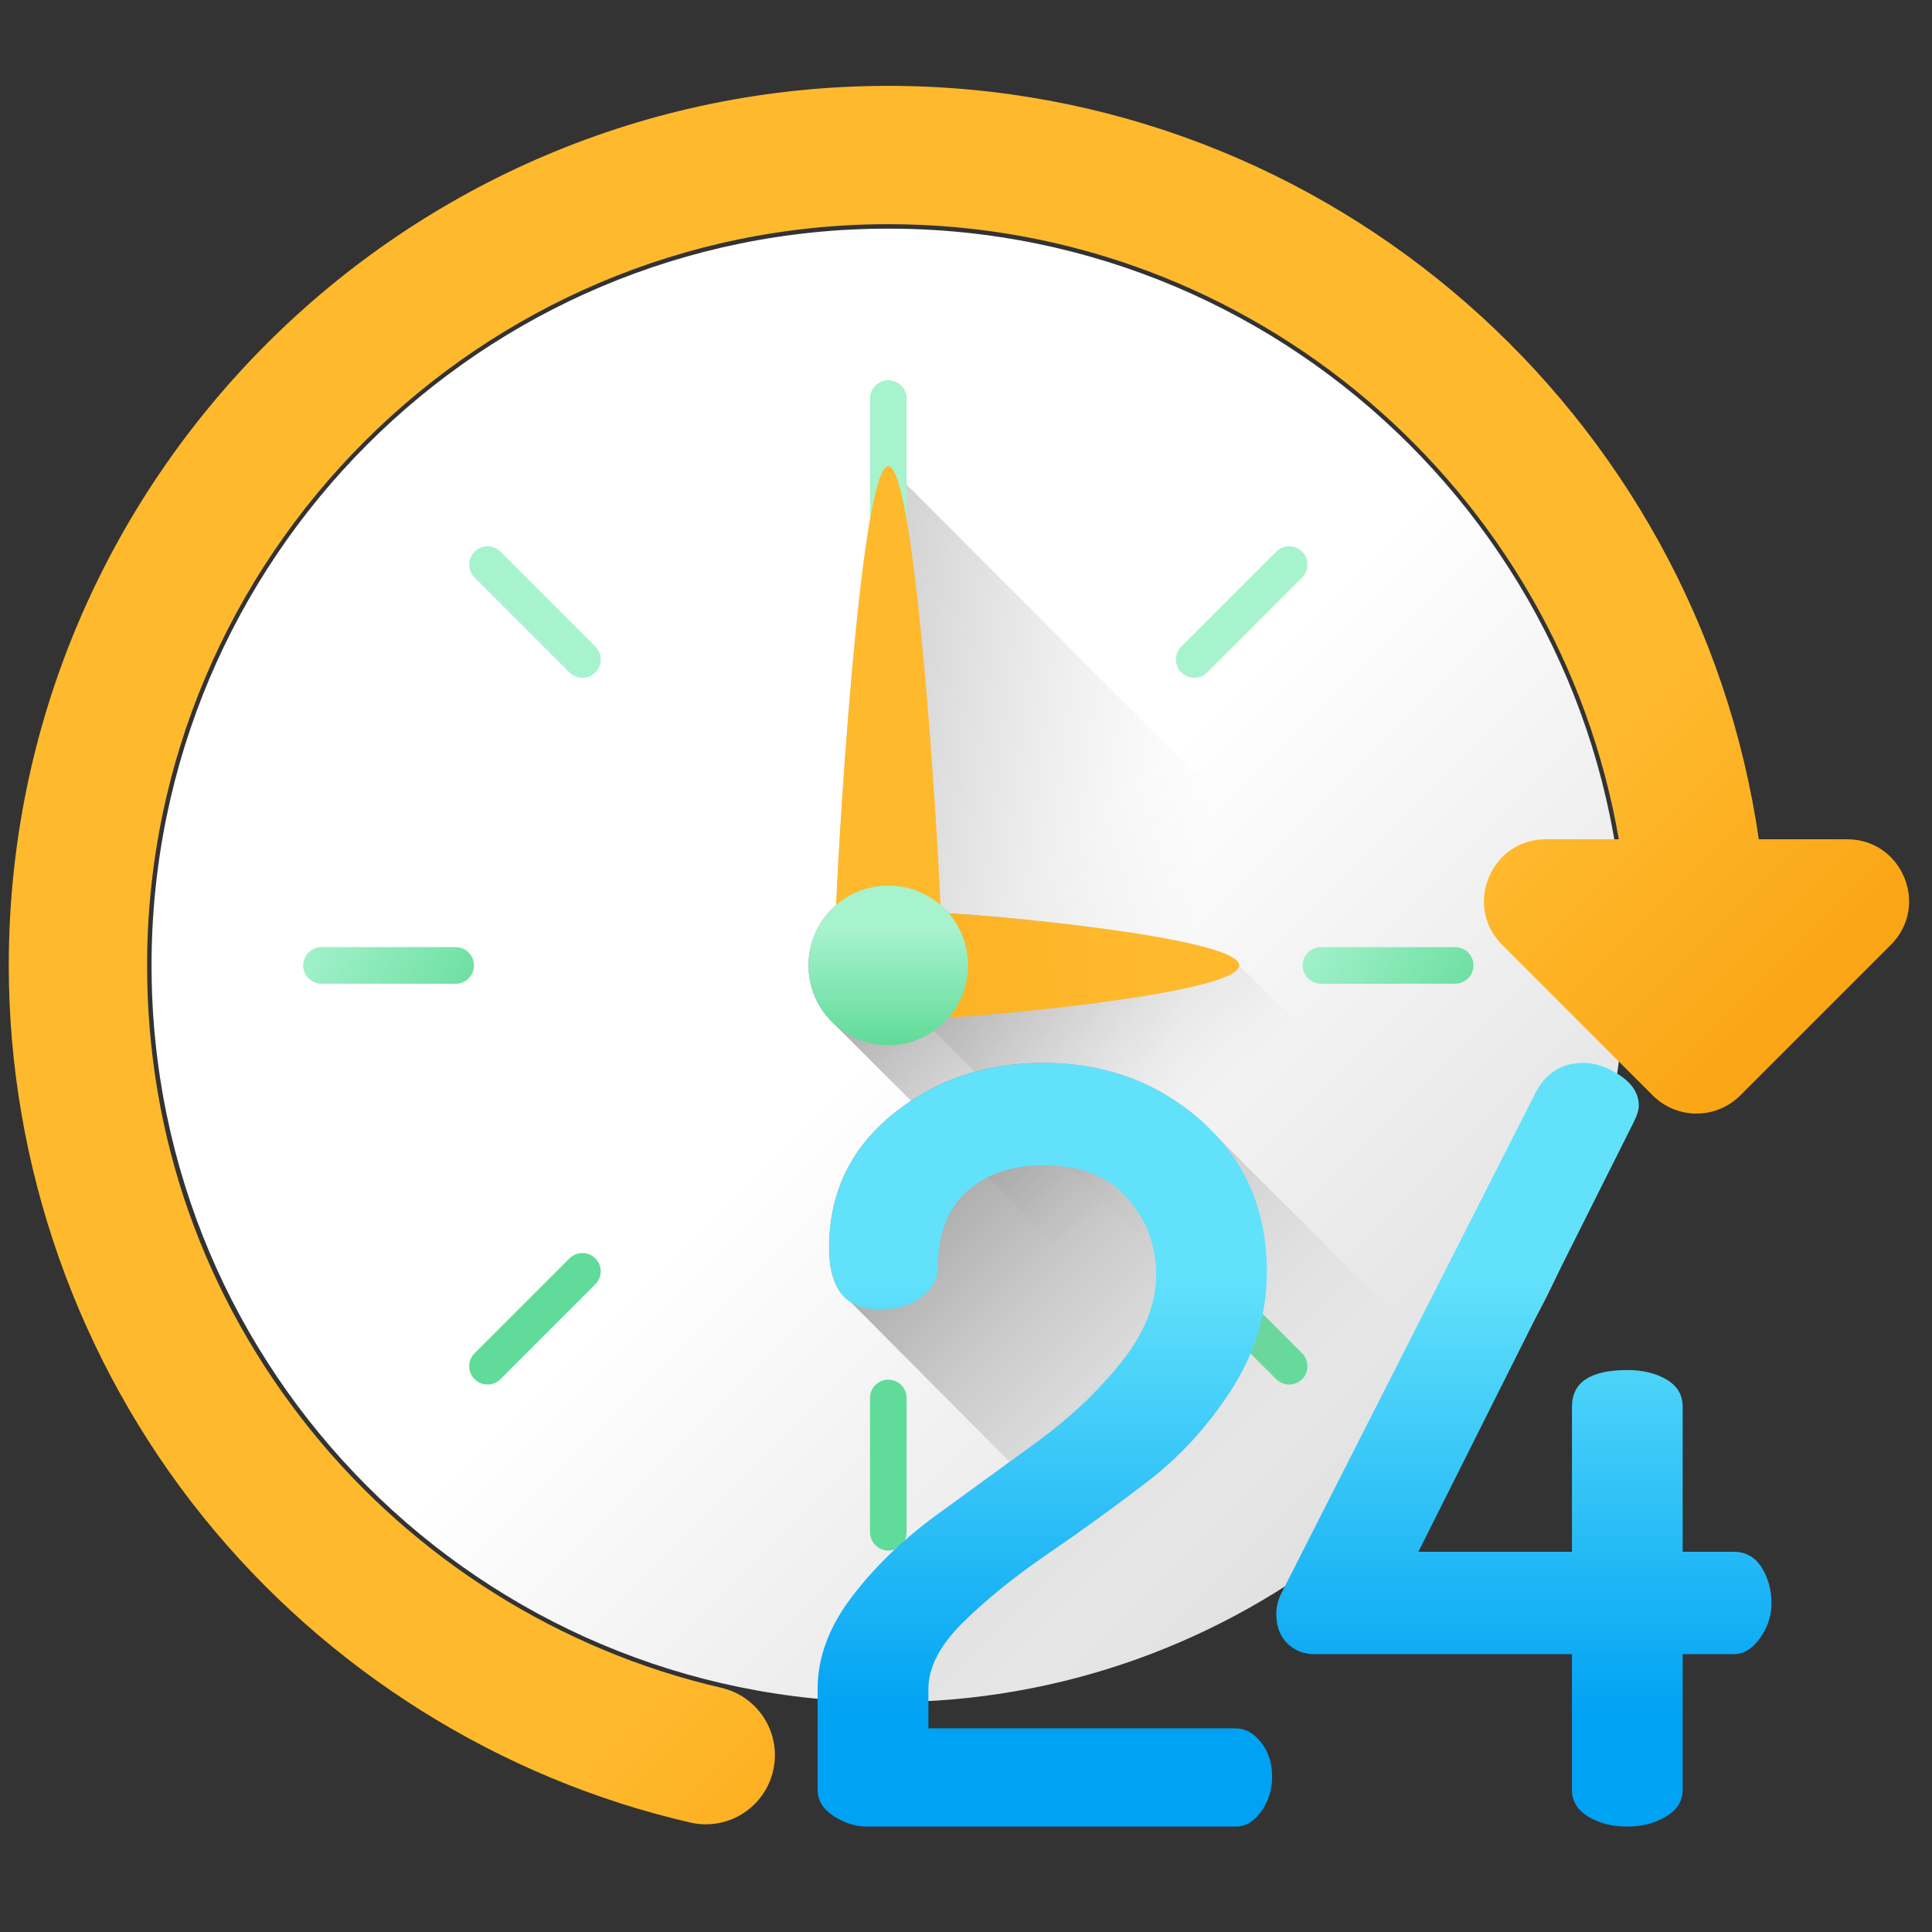 <svg width="61" height="61" viewBox="0 0 61 61" fill="none" xmlns="http://www.w3.org/2000/svg">
<rect x="0" y="0" width="61" height="61" fill="#333333" stroke="none"/>
<g clip-path="url(#clip0_1_37018)">
<path d="M51.309 30.481C51.309 32.897 50.941 35.229 50.255 37.419C50.181 37.664 50.101 37.905 50.015 38.145C49.745 38.928 49.43 39.691 49.078 40.434C48.783 41.059 48.459 41.669 48.109 42.261C47.41 43.451 46.61 44.571 45.716 45.612C44.782 46.702 43.748 47.705 42.631 48.607C38.641 51.819 33.569 53.743 28.047 53.743C15.2 53.743 4.785 43.328 4.785 30.481C4.785 17.634 15.2 7.219 28.047 7.219C40.894 7.219 51.309 17.634 51.309 30.481Z" fill="url(#paint0_linear_1_37018)"/>
<path d="M28.047 14.721C27.135 14.721 26.395 27.916 26.395 28.829C26.395 29.41 26.696 29.921 27.15 30.215L44.177 47.242C47.049 44.477 49.212 40.981 50.367 37.053C46.565 33.278 28.047 14.721 28.047 14.721Z" fill="url(#paint1_linear_1_37018)"/>
<path d="M28.047 31.796C28.773 31.796 29.362 31.208 29.362 30.482C29.362 29.756 28.773 29.167 28.047 29.167C27.321 29.167 26.732 29.756 26.732 30.482C26.732 31.208 27.321 31.796 28.047 31.796Z" fill="url(#paint2_linear_1_37018)"/>
<path d="M28.047 12.006C27.887 12.006 27.743 12.07 27.638 12.175C27.534 12.28 27.469 12.424 27.469 12.584V16.822C27.469 16.942 27.505 17.053 27.567 17.145C27.609 17.207 27.662 17.26 27.724 17.301C27.754 17.322 27.787 17.34 27.822 17.355C27.891 17.384 27.967 17.4 28.047 17.4C28.206 17.4 28.351 17.335 28.455 17.231C28.56 17.126 28.625 16.982 28.625 16.822V12.584C28.625 12.265 28.366 12.006 28.047 12.006Z" fill="url(#paint3_linear_1_37018)"/>
<path d="M28.047 43.562C27.727 43.562 27.469 43.821 27.469 44.141V48.379C27.469 48.434 27.479 48.486 27.493 48.536C27.562 48.778 27.783 48.957 28.047 48.957C28.126 48.957 28.203 48.941 28.271 48.911C28.479 48.824 28.625 48.618 28.625 48.379V44.14C28.625 43.821 28.366 43.562 28.047 43.562Z" fill="url(#paint4_linear_1_37018)"/>
<path d="M45.945 29.904H41.707C41.388 29.904 41.129 30.162 41.129 30.482C41.129 30.801 41.388 31.059 41.707 31.059H45.945C46.264 31.059 46.523 30.801 46.523 30.482C46.523 30.162 46.264 29.904 45.945 29.904Z" fill="url(#paint5_linear_1_37018)"/>
<path d="M14.967 30.481C14.967 30.362 14.93 30.25 14.868 30.158C14.827 30.097 14.774 30.044 14.712 30.002C14.62 29.94 14.509 29.903 14.389 29.903H10.15C9.991 29.903 9.846 29.968 9.742 30.073C9.637 30.177 9.572 30.322 9.572 30.481C9.572 30.801 9.831 31.059 10.15 31.059H14.389C14.548 31.059 14.693 30.995 14.797 30.89C14.902 30.785 14.967 30.641 14.967 30.481Z" fill="url(#paint6_linear_1_37018)"/>
<path d="M38.116 21.232L41.113 18.235C41.338 18.009 41.338 17.643 41.113 17.417C40.887 17.192 40.521 17.192 40.295 17.417L37.298 20.414C37.072 20.64 37.072 21.006 37.298 21.232C37.524 21.457 37.89 21.457 38.116 21.232Z" fill="url(#paint7_linear_1_37018)"/>
<path d="M18.797 39.731C18.572 39.506 18.206 39.506 17.98 39.731L14.983 42.728C14.789 42.923 14.763 43.221 14.904 43.445C14.922 43.473 14.943 43.5 14.966 43.525C14.972 43.532 14.977 43.539 14.983 43.546C15.093 43.656 15.237 43.711 15.381 43.714C15.385 43.714 15.388 43.715 15.392 43.715C15.54 43.715 15.688 43.659 15.8 43.546L18.797 40.549C18.882 40.464 18.935 40.36 18.956 40.251C18.963 40.214 18.967 40.177 18.967 40.14C18.967 39.992 18.91 39.844 18.797 39.731Z" fill="url(#paint8_linear_1_37018)"/>
<path d="M41.112 42.728L38.115 39.731C38.045 39.66 37.96 39.614 37.871 39.588C37.785 39.563 37.695 39.556 37.607 39.571C37.494 39.591 37.386 39.643 37.298 39.731C37.072 39.956 37.072 40.322 37.298 40.548L40.295 43.545C40.329 43.579 40.367 43.606 40.406 43.63C40.628 43.764 40.921 43.737 41.113 43.545C41.205 43.453 41.257 43.337 41.274 43.218C41.299 43.044 41.246 42.862 41.112 42.728Z" fill="url(#paint9_linear_1_37018)"/>
<path d="M15.801 17.417C15.688 17.305 15.54 17.248 15.392 17.248C15.355 17.248 15.319 17.252 15.282 17.259C15.173 17.28 15.068 17.332 14.984 17.417C14.871 17.53 14.815 17.678 14.815 17.826C14.815 17.863 14.818 17.9 14.825 17.936C14.846 18.046 14.899 18.15 14.984 18.235L17.981 21.232C17.986 21.237 17.992 21.24 17.997 21.245C18.05 21.294 18.109 21.333 18.172 21.358C18.241 21.387 18.315 21.401 18.389 21.401C18.537 21.401 18.685 21.344 18.798 21.232C18.883 21.147 18.936 21.043 18.957 20.933C18.964 20.897 18.967 20.86 18.967 20.823C18.967 20.675 18.911 20.527 18.798 20.414L15.801 17.417Z" fill="url(#paint10_linear_1_37018)"/>
<path d="M49.079 40.434C48.783 41.06 48.46 41.669 48.11 42.262C47.411 43.451 46.611 44.571 45.717 45.612C44.782 46.702 43.749 47.705 42.631 48.607L26.266 32.263C25.281 31.279 25.281 29.684 26.266 28.7C26.31 28.656 26.354 28.616 26.4 28.576C27.343 27.756 28.752 27.756 29.695 28.576C29.742 28.616 29.785 28.656 29.829 28.7C29.873 28.744 29.916 28.79 29.954 28.837H29.956C29.985 28.838 30.014 28.84 30.046 28.841C30.101 28.846 30.162 28.849 30.228 28.853C30.571 28.875 31.041 28.911 31.587 28.96C31.75 28.975 31.92 28.991 32.096 29.009C32.223 29.022 32.353 29.033 32.485 29.048C32.597 29.059 32.711 29.071 32.827 29.083C32.911 29.091 32.997 29.102 33.083 29.11C33.22 29.125 33.357 29.141 33.495 29.157C34.153 29.233 34.834 29.319 35.485 29.415C35.574 29.428 35.662 29.441 35.75 29.455C35.763 29.457 35.777 29.458 35.79 29.461C35.892 29.477 35.993 29.493 36.092 29.508C36.191 29.525 36.288 29.541 36.384 29.557C36.448 29.569 36.512 29.579 36.576 29.591C36.674 29.608 36.771 29.626 36.867 29.645C36.915 29.654 36.963 29.662 37.01 29.671C37.109 29.691 37.203 29.71 37.297 29.729C37.326 29.735 37.354 29.741 37.381 29.747C37.419 29.755 37.457 29.764 37.493 29.771C37.511 29.774 37.528 29.779 37.546 29.783C37.6 29.796 37.653 29.808 37.704 29.819C37.741 29.828 37.776 29.837 37.809 29.844C37.944 29.879 38.071 29.913 38.19 29.946C38.218 29.955 38.246 29.963 38.272 29.971C38.294 29.977 38.314 29.984 38.334 29.99C38.365 30 38.394 30.01 38.423 30.019C38.434 30.022 38.444 30.025 38.454 30.029C38.512 30.049 38.566 30.068 38.617 30.089C38.621 30.09 38.626 30.093 38.632 30.094C38.659 30.106 38.687 30.118 38.713 30.128C38.776 30.156 38.831 30.182 38.88 30.209C38.902 30.223 38.921 30.234 38.94 30.246C39.001 30.285 39.048 30.325 39.078 30.364C39.089 30.374 39.096 30.386 39.102 30.396C39.103 30.399 39.105 30.4 39.105 30.402C39.112 30.415 39.118 30.428 39.121 30.442C39.125 30.455 39.127 30.468 39.127 30.482L49.079 40.434Z" fill="url(#paint11_linear_1_37018)"/>
<path d="M29.7 32.134C28.787 32.134 28.047 31.394 28.047 30.481C28.047 29.569 28.787 28.829 29.7 28.829C30.613 28.829 39.125 29.569 39.125 30.481C39.125 31.394 30.613 32.134 29.7 32.134Z" fill="url(#paint12_linear_1_37018)"/>
<path d="M29.7 28.828C29.7 29.741 28.96 30.481 28.047 30.481C27.135 30.481 26.395 29.741 26.395 28.828C26.395 27.916 27.135 14.721 28.047 14.721C28.96 14.721 29.7 27.916 29.7 28.828Z" fill="url(#paint13_linear_1_37018)"/>
<path d="M28.047 33.002C29.439 33.002 30.567 31.873 30.567 30.482C30.567 29.09 29.439 27.962 28.047 27.962C26.656 27.962 25.527 29.09 25.527 30.482C25.527 31.873 26.656 33.002 28.047 33.002Z" fill="url(#paint14_linear_1_37018)"/>
<path d="M26.891 50.423C26.173 51.368 25.814 52.334 25.814 53.323V53.636C26.549 53.706 27.294 53.744 28.047 53.744C33.569 53.744 38.641 51.819 42.63 48.607C43.748 47.705 44.781 46.702 45.716 45.612C46.093 45.172 46.453 44.718 46.796 44.251L37.937 35.397C36.562 34.172 34.896 33.559 32.939 33.559C31.092 33.559 29.503 34.103 28.173 35.192C26.842 36.28 26.177 37.682 26.177 39.397C26.177 40.247 26.405 40.816 26.857 41.109L31.877 46.154L29.542 47.854C28.492 48.623 27.608 49.479 26.891 50.423Z" fill="url(#paint15_linear_1_37018)"/>
<path d="M25.816 56.518V53.323C25.816 52.334 26.175 51.368 26.893 50.423C27.61 49.479 28.494 48.623 29.544 47.854L32.71 45.549C33.766 44.781 34.662 43.936 35.399 43.014C36.135 42.092 36.504 41.17 36.504 40.248C36.504 39.327 36.201 38.52 35.597 37.828C34.992 37.137 34.107 36.791 32.941 36.791C31.952 36.791 31.149 37.065 30.534 37.61C29.918 38.156 29.61 38.964 29.61 40.033C29.61 40.383 29.439 40.689 29.099 40.951C28.758 41.213 28.312 41.343 27.763 41.343C26.707 41.343 26.18 40.695 26.18 39.397C26.18 37.682 26.844 36.28 28.175 35.192C29.505 34.103 31.094 33.559 32.941 33.559C34.898 33.559 36.564 34.172 37.939 35.397C39.312 36.623 40 38.207 40 40.15C40 41.467 39.632 42.701 38.895 43.854C38.158 45.006 37.268 45.983 36.223 46.784C35.179 47.585 34.134 48.342 33.09 49.056C32.045 49.769 31.155 50.488 30.418 51.212C29.681 51.937 29.313 52.639 29.313 53.319V54.57H39.011C39.318 54.57 39.588 54.719 39.819 55.016C40.05 55.312 40.165 55.67 40.165 56.088C40.165 56.506 40.05 56.874 39.821 57.193C39.592 57.512 39.324 57.671 39.019 57.671H27.356C27.007 57.671 26.662 57.561 26.324 57.342C25.985 57.122 25.816 56.848 25.816 56.518Z" fill="url(#paint16_linear_1_37018)"/>
<path d="M40.297 50.955C40.297 50.714 40.363 50.472 40.495 50.23L48.477 34.514C48.807 33.877 49.313 33.559 49.995 33.559C50.368 33.559 50.753 33.691 51.149 33.955C51.545 34.219 51.743 34.538 51.743 34.911C51.743 35.043 51.688 35.219 51.578 35.439L44.783 48.996H49.632V44.418C49.632 43.644 50.214 43.257 51.38 43.257C51.863 43.257 52.276 43.356 52.617 43.556C52.958 43.755 53.128 44.042 53.128 44.418V48.996H54.744C55.118 48.996 55.409 49.159 55.618 49.486C55.827 49.813 55.932 50.194 55.932 50.629C55.932 51.02 55.81 51.385 55.569 51.722C55.327 52.06 55.052 52.228 54.744 52.228H53.128V56.509C53.128 56.864 52.952 57.146 52.6 57.356C52.248 57.566 51.842 57.671 51.38 57.671C50.896 57.671 50.483 57.566 50.143 57.356C49.801 57.146 49.631 56.864 49.631 56.509V52.228H41.517C41.165 52.228 40.874 52.115 40.643 51.886C40.412 51.657 40.297 51.346 40.297 50.955Z" fill="url(#paint17_linear_1_37018)"/>
<path d="M58.321 26.499H55.655H55.531C53.593 13.066 42.008 2.711 28.048 2.711C12.735 2.711 0.277 15.169 0.277 30.481C0.277 36.8 2.457 42.984 6.414 47.894C10.311 52.731 15.774 56.158 21.794 57.544C21.959 57.582 22.123 57.6 22.286 57.6C23.28 57.6 24.179 56.916 24.411 55.906C24.682 54.731 23.948 53.56 22.773 53.289C17.702 52.121 13.1 49.233 9.814 45.155C6.431 40.958 4.644 35.884 4.644 30.482C4.644 17.576 15.143 7.078 28.048 7.078C39.595 7.078 49.215 15.484 51.111 26.499H48.808C47.069 26.499 46.198 28.602 47.428 29.831L52.184 34.588C52.947 35.35 54.183 35.35 54.945 34.588L59.702 29.831C60.931 28.602 60.06 26.499 58.321 26.499Z" fill="url(#paint18_linear_1_37018)"/>
</g>
<defs>
<linearGradient id="paint0_linear_1_37018" x1="29.076" y1="31.512" x2="59.469" y2="61.904" gradientUnits="userSpaceOnUse">
<stop stop-color="white"/>
<stop offset="1" stop-color="#C3C3C3"/>
</linearGradient>
<linearGradient id="paint1_linear_1_37018" x1="37.466" y1="31.134" x2="12.504" y2="28.332" gradientUnits="userSpaceOnUse">
<stop stop-color="#C3C3C3" stop-opacity="0"/>
<stop offset="0.267" stop-color="#A4A4A4" stop-opacity="0.267"/>
<stop offset="0.542" stop-color="#8B8B8B" stop-opacity="0.542"/>
<stop offset="0.794" stop-color="#7C7C7C" stop-opacity="0.794"/>
<stop offset="1" stop-color="#777777"/>
</linearGradient>
<linearGradient id="paint2_linear_1_37018" x1="28.046" y1="29.839" x2="28.046" y2="33.762" gradientUnits="userSpaceOnUse">
<stop stop-color="#F18D00"/>
<stop offset="1" stop-color="#ED7103"/>
</linearGradient>
<linearGradient id="paint3_linear_1_37018" x1="32.206" y1="27.805" x2="33.362" y2="31.447" gradientUnits="userSpaceOnUse">
<stop stop-color="#A7F3CE"/>
<stop offset="1" stop-color="#61DB99"/>
</linearGradient>
<linearGradient id="paint4_linear_1_37018" x1="23.105" y1="30.695" x2="24.262" y2="34.337" gradientUnits="userSpaceOnUse">
<stop stop-color="#A7F3CE"/>
<stop offset="1" stop-color="#61DB99"/>
</linearGradient>
<linearGradient id="paint5_linear_1_37018" x1="41.429" y1="28.864" x2="46.823" y2="32.507" gradientUnits="userSpaceOnUse">
<stop stop-color="#A7F3CE"/>
<stop offset="1" stop-color="#61DB99"/>
</linearGradient>
<linearGradient id="paint6_linear_1_37018" x1="9.873" y1="28.864" x2="15.267" y2="32.506" gradientUnits="userSpaceOnUse">
<stop stop-color="#A7F3CE"/>
<stop offset="1" stop-color="#61DB99"/>
</linearGradient>
<linearGradient id="paint7_linear_1_37018" x1="42.98" y1="22.637" x2="47.133" y2="26.279" gradientUnits="userSpaceOnUse">
<stop stop-color="#A7F3CE"/>
<stop offset="1" stop-color="#61DB99"/>
</linearGradient>
<linearGradient id="paint8_linear_1_37018" x1="9.605" y1="35.248" x2="13.757" y2="38.89" gradientUnits="userSpaceOnUse">
<stop stop-color="#A7F3CE"/>
<stop offset="1" stop-color="#61DB99"/>
</linearGradient>
<linearGradient id="paint9_linear_1_37018" x1="31.919" y1="35.245" x2="36.07" y2="38.887" gradientUnits="userSpaceOnUse">
<stop stop-color="#A7F3CE"/>
<stop offset="1" stop-color="#61DB99"/>
</linearGradient>
<linearGradient id="paint10_linear_1_37018" x1="20.667" y1="22.636" x2="24.819" y2="26.279" gradientUnits="userSpaceOnUse">
<stop stop-color="#A7F3CE"/>
<stop offset="1" stop-color="#61DB99"/>
</linearGradient>
<linearGradient id="paint11_linear_1_37018" x1="37.23" y1="35.866" x2="27.068" y2="24.703" gradientUnits="userSpaceOnUse">
<stop stop-color="#C3C3C3" stop-opacity="0"/>
<stop offset="0.267" stop-color="#A4A4A4" stop-opacity="0.267"/>
<stop offset="0.542" stop-color="#8B8B8B" stop-opacity="0.542"/>
<stop offset="0.794" stop-color="#7C7C7C" stop-opacity="0.794"/>
<stop offset="1" stop-color="#777777"/>
</linearGradient>
<linearGradient id="paint12_linear_1_37018" x1="36.015" y1="29.881" x2="0.335" y2="33.412" gradientUnits="userSpaceOnUse">
<stop stop-color="#FFB92D"/>
<stop offset="1" stop-color="#F59500"/>
</linearGradient>
<linearGradient id="paint13_linear_1_37018" x1="31.373" y1="37.204" x2="34.904" y2="50.524" gradientUnits="userSpaceOnUse">
<stop stop-color="#FFB92D"/>
<stop offset="1" stop-color="#F59500"/>
</linearGradient>
<linearGradient id="paint14_linear_1_37018" x1="28.047" y1="29.309" x2="28.047" y2="32.952" gradientUnits="userSpaceOnUse">
<stop stop-color="#A7F3CE"/>
<stop offset="1" stop-color="#61DB99"/>
</linearGradient>
<linearGradient id="paint15_linear_1_37018" x1="36.513" y1="49.153" x2="22.651" y2="35.291" gradientUnits="userSpaceOnUse">
<stop stop-color="#C3C3C3" stop-opacity="0"/>
<stop offset="0.267" stop-color="#A4A4A4" stop-opacity="0.267"/>
<stop offset="0.542" stop-color="#8B8B8B" stop-opacity="0.542"/>
<stop offset="0.794" stop-color="#7C7C7C" stop-opacity="0.794"/>
<stop offset="1" stop-color="#777777"/>
</linearGradient>
<linearGradient id="paint16_linear_1_37018" x1="32.99" y1="40.283" x2="32.99" y2="54.27" gradientUnits="userSpaceOnUse">
<stop stop-color="#62E1FB"/>
<stop offset="1" stop-color="#00A2F3"/>
</linearGradient>
<linearGradient id="paint17_linear_1_37018" x1="48.113" y1="40.283" x2="48.113" y2="54.27" gradientUnits="userSpaceOnUse">
<stop stop-color="#62E1FB"/>
<stop offset="1" stop-color="#00A2F3"/>
</linearGradient>
<linearGradient id="paint18_linear_1_37018" x1="35.958" y1="38.401" x2="49.277" y2="51.721" gradientUnits="userSpaceOnUse">
<stop stop-color="#FFB92D"/>
<stop offset="1" stop-color="#F59500"/>
</linearGradient>
<clipPath id="clip0_1_37018">
<rect width="60" height="60" fill="white" transform="translate(0.277 0.191)"/>
</clipPath>
</defs>
</svg>
